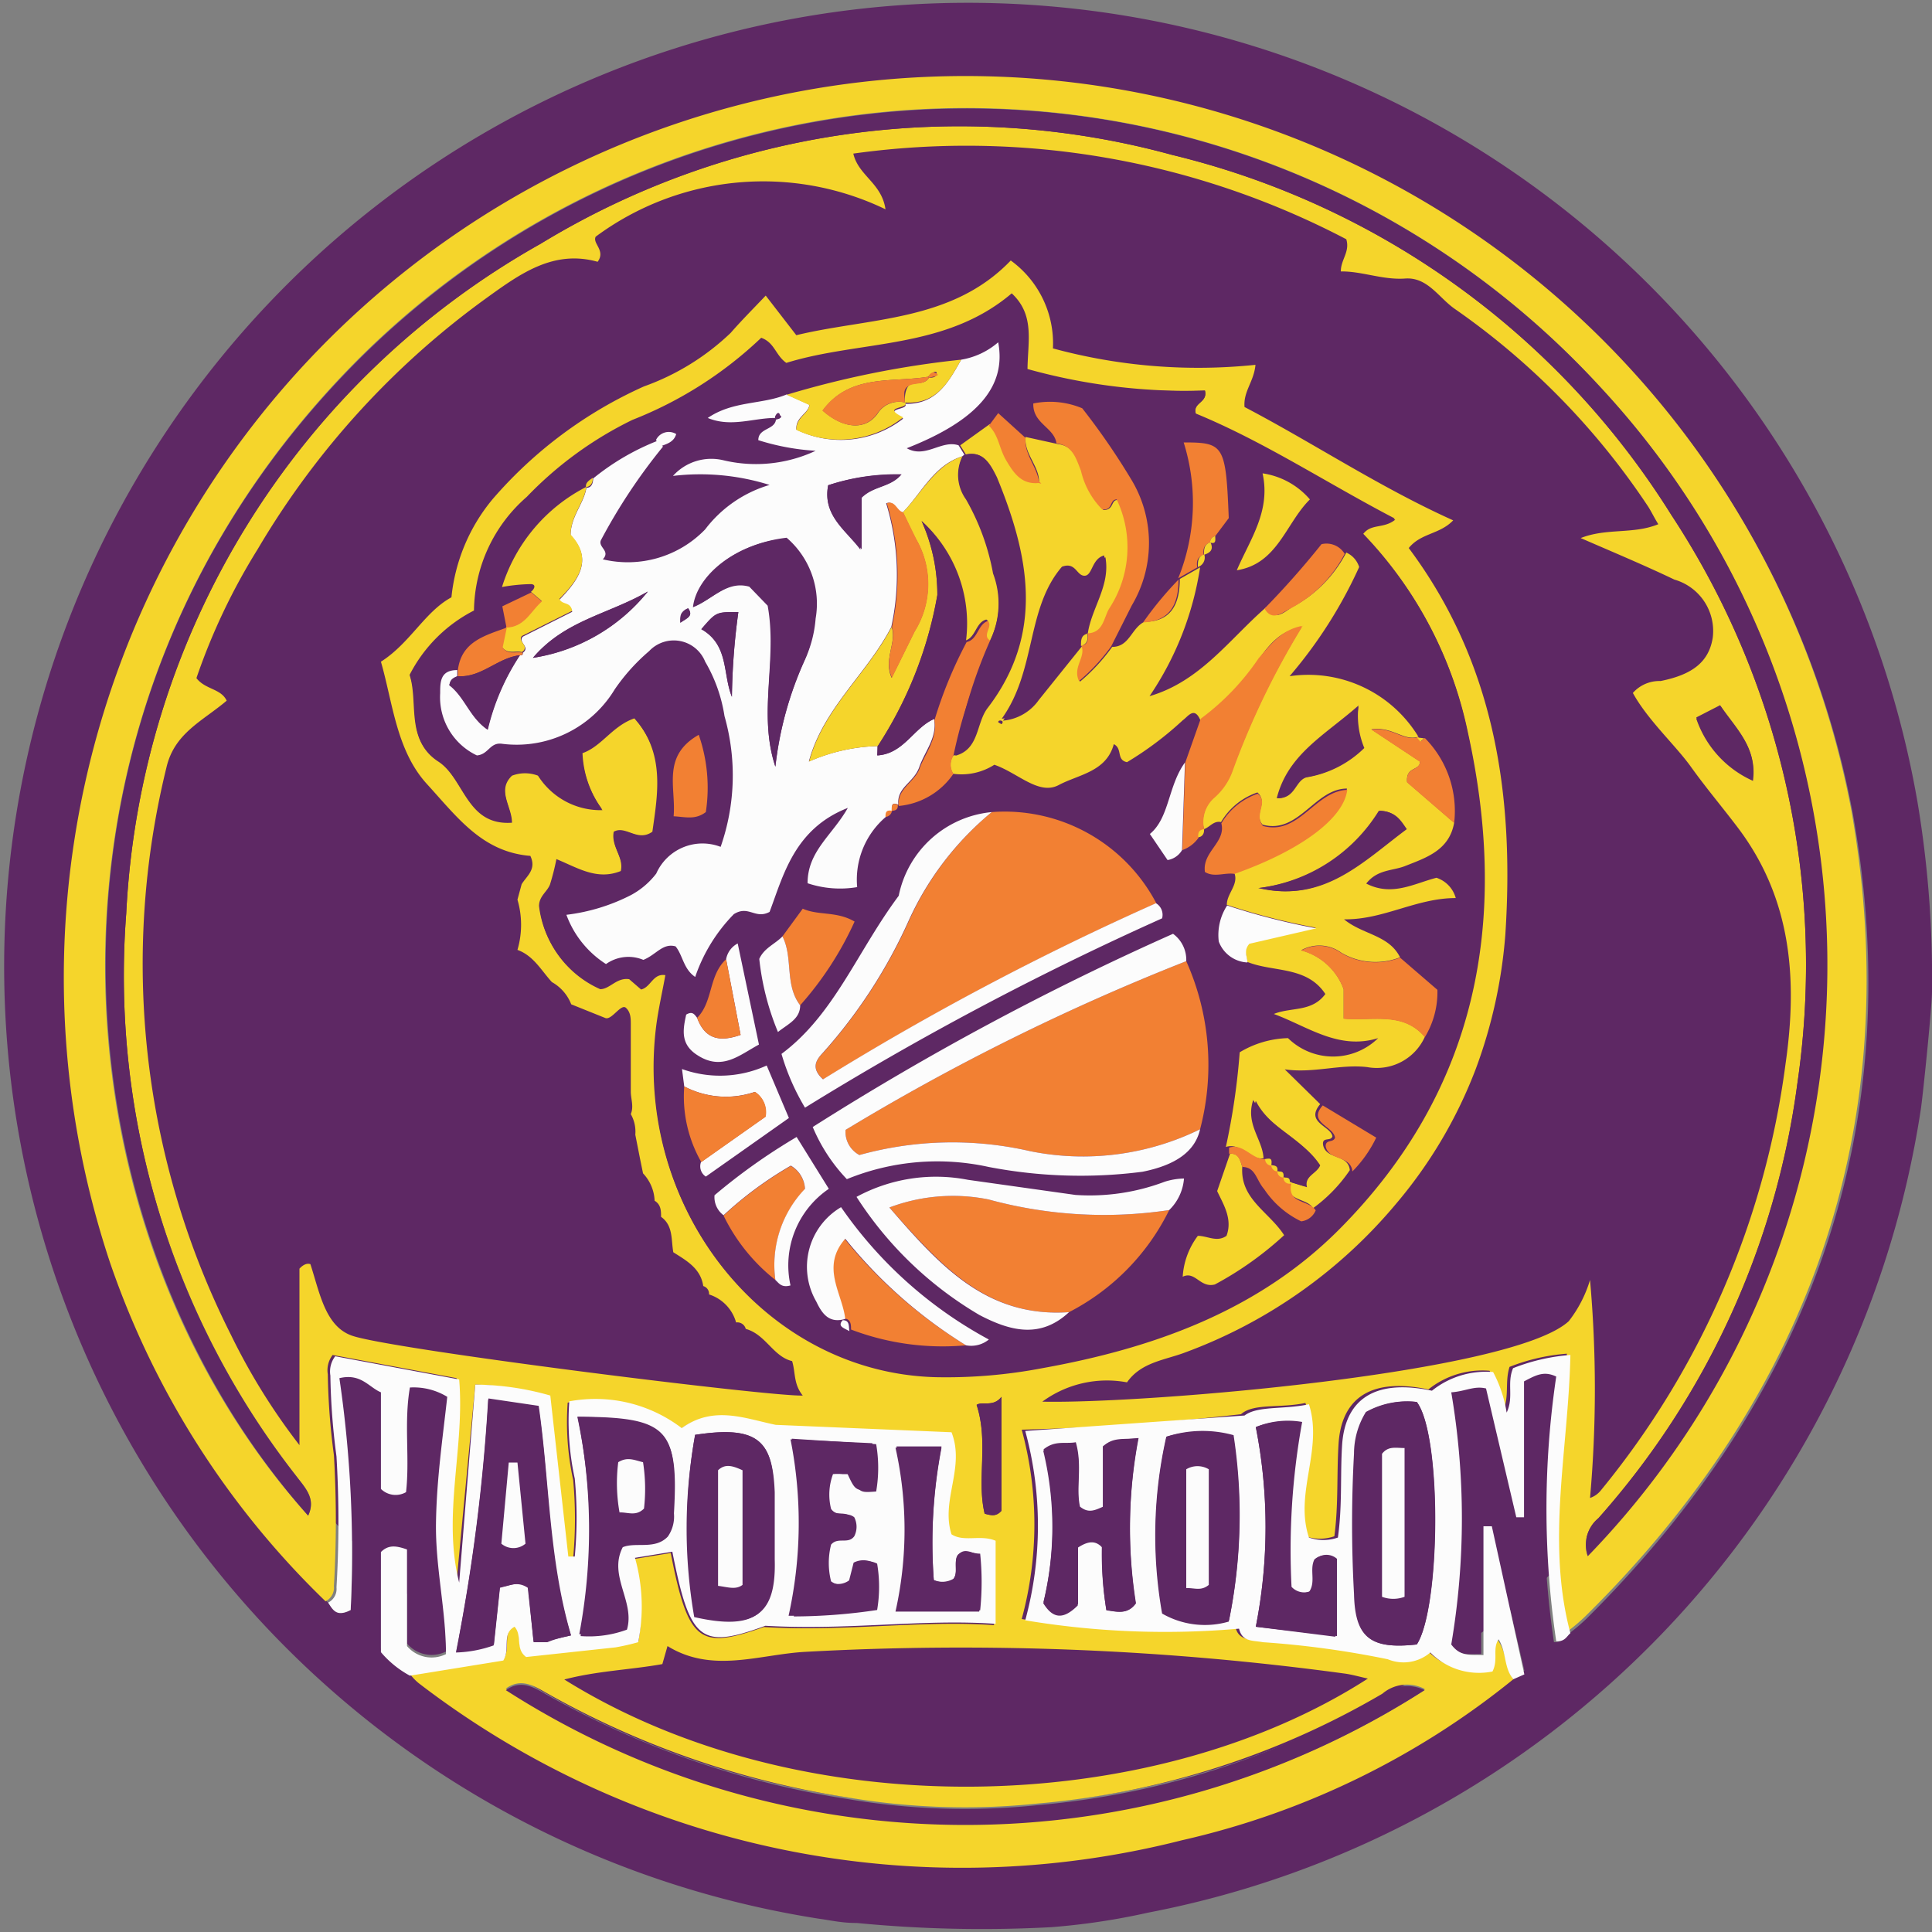 <?xml version="1.0" encoding="iso-8859-1"?>
<svg xmlns="http://www.w3.org/2000/svg" width="60" height="60" xmlns:v="https://vecta.io/nano"><rect width="100%" height="100%" fill="#808080" stroke="none"/><style><![CDATA[.E{fill:#f28033}.F{fill:#f5d52b}.G{fill:#fcfcfc}.H{fill:#5e2864}]]></style><g class="H"><circle cx="30.06" cy="29.73" r="26.35"/><path d="M26.61 59.72c-.48 0-.79-.08-1.16-.13a29.93 29.93 0 1 1 34.1-34.68 33.05 33.05 0 0 1 .45 5.88c0 .48-.29 3.31-.35 3.68a30 30 0 0 1-24 24.93 21.19 21.19 0 0 1-3 .45 40.16 40.16 0 0 1-6.04-.13zm-16.42-9.95c.15.19.26.46.7.23a37.13 37.13 0 0 0-.35-7.28c.67-.16.91.28 1.29.44v3a.65.65 0 0 0 .78.1c.14-1.06-.07-2.16.12-3.25a2 2 0 0 1 1.16.29l-.35 3.92c-.02 1.33.32 2.7.31 4.07a1 1 0 0 1-1.21-.25v-3c-.34-.12-.58-.15-.81.08v3.07a3.11 3.11 0 0 0 .9.73 1.66 1.66 0 0 0 .26.27 27.7 27.7 0 0 0 23.75 4.89 25.17 25.17 0 0 0 10.29-5l.31-.2-1.05-4.51H46v4c-.44 0-.73.06-1-.33a23.37 23.37 0 0 0 0-7.83c.44 0 .71-.21 1.08-.12l.94 4h.24v-4.16c.38-.2.62-.33 1-.15a28 28 0 0 0 0 8.22c.27 0 .33-.16.44-.25a5.55 5.55 0 0 0 .58-.49c7-6.95 10-15.33 8.26-25a28 28 0 1 0-54.09 14 26.59 26.59 0 0 0 6.74 10.51z"/></g><path d="M47 52.15a25.17 25.17 0 0 1-10.29 5A27.7 27.7 0 0 1 13 52.27a1.66 1.66 0 0 1-.26-.27l2.9-.47c.23-.37-.06-.83.35-1.05.25.28 0 .68.36.94l2.78-.3a7.18 7.18 0 0 0 .7-.16 5.58 5.58 0 0 0-.16-2.54l1.16-.19c.55 2.8.9 3 2.89 2.3 2.59.15 4.86-.22 7.15-.06v-2.58c-.47-.21-1 0-1.37-.2-.32-1.06.45-2.07 0-3.17l-5.46-.23c-1-.2-1.94-.61-2.92.1a4.42 4.42 0 0 0-3.49-.83 8.45 8.45 0 0 0 .17 2.4 13 13 0 0 1 0 2.42h-.2l-.56-5a8.64 8.64 0 0 0-2.28-.38l-.58 6.11c-.49-2.1.22-4.18 0-6.31l-3.85-.72a.78.78 0 0 0-.15.6 21.2 21.2 0 0 0 .19 2.51 34.5 34.5 0 0 1 0 4.07.47.47 0 0 1-.26.47 26.59 26.59 0 0 1-6.7-10.54 28 28 0 1 1 54.09-14c1.7 9.71-1.26 18.09-8.26 25a5.55 5.55 0 0 1-.58.49c-.75-2.85-.05-5.71 0-8.64a6.06 6.06 0 0 0-1.78.41c-.15.47 0 .9-.2 1.38a4 4 0 0 0-.42-1.26 2.68 2.68 0 0 0-1.9.58c-1.8-.38-2.7.28-2.79 1.69-.06.94 0 1.89-.13 2.87a1.37 1.37 0 0 1-.9 0c-.43-1.39.48-2.73 0-4.14-.79.17-1.61 0-2 .35-2.38.27-4.5.42-6.81.48a11.17 11.17 0 0 1 0 5.88 26.33 26.33 0 0 0 6.64.26c.1.4.43.36.74.42a28.89 28.89 0 0 1 3.91.52 1.28 1.28 0 0 0 1.32-.21 2.12 2.12 0 0 0 1.93.59c.15-.35 0-.68.19-1 .36.45.27.95.54 1.29zM19.73 35.24a1.1 1.1 0 0 0-.14-.64c.1-.24 0-.47 0-.7v-.75-1.33c0-.19 0-.38-.15-.52s-.43.37-.63.32l-1.07-.43a1.35 1.35 0 0 0-.6-.69c-.33-.36-.57-.82-1.07-1a2.76 2.76 0 0 0 0-1.56l.13-.48c.16-.26.47-.46.27-.88-1.49-.12-2.26-1.19-3.21-2.23s-1.06-2.52-1.43-3.8c.91-.58 1.36-1.55 2.19-2a5.65 5.65 0 0 1 1.28-3.05A13.49 13.49 0 0 1 20 12a7.58 7.58 0 0 0 2.69-1.66c.34-.39.71-.76 1.09-1.16l.95 1.23c2.27-.55 4.83-.41 6.66-2.32a3.18 3.18 0 0 1 1.31 2.73 17.18 17.18 0 0 0 6.29.51c-.05.53-.38.82-.34 1.31 2.14 1.12 4.19 2.49 6.48 3.52-.42.44-1 .39-1.38.86 2.68 3.59 3.28 7.69 3 12a15.29 15.29 0 0 1-.92 4.18 14.36 14.36 0 0 1-2.47 4.18A15.54 15.54 0 0 1 36.81 42c-.63.24-1.37.3-1.81.93a3.39 3.39 0 0 0-2.63.6c3.16.07 14.6-.88 16.35-2.5a3.9 3.9 0 0 0 .66-1.28 38.26 38.26 0 0 1 0 6.77.72.72 0 0 0 .34-.24 26.25 26.25 0 0 0 5.73-13.23c.38-2.63.19-5.12-1.46-7.32-.49-.65-1-1.25-1.48-1.92s-1.34-1.45-1.8-2.29a1.1 1.1 0 0 1 .86-.37c1-.2 1.5-.6 1.62-1.34A1.66 1.66 0 0 0 52 18c-.94-.45-1.9-.85-2.91-1.29.81-.32 1.63-.11 2.41-.43-.13-.21-.21-.38-.31-.54a22.87 22.87 0 0 0-6-6.14c-.5-.34-.85-1-1.55-.95s-1.34-.23-2-.22c0-.37.29-.61.17-1A25.41 25.41 0 0 0 26.5 4.77c.16.69.88.91 1 1.73a8.74 8.74 0 0 0-9 .85c-.11.21.32.43.06.78-1.36-.38-2.39.36-3.43 1.11A25.77 25.77 0 0 0 8 17.06a19.46 19.46 0 0 0-1.9 4c.28.36.76.32.94.7-.74.63-1.62 1-1.87 2.07a25.58 25.58 0 0 0 2 17.62 19.59 19.59 0 0 0 2.13 3.43V39.4c.07-.08.21-.19.34-.14.29.89.46 1.93 1.29 2.22 1.22.43 13 1.9 14 1.86-.29-.36-.22-.71-.33-1.07-.59-.14-.82-.83-1.44-1a.27.27 0 0 0-.3-.2 1.27 1.27 0 0 0-.84-.87.25.25 0 0 0-.18-.26c-.08-.55-.52-.79-.93-1.05-.07-.39 0-.83-.38-1.1 0-.18 0-.38-.2-.5a1.31 1.31 0 0 0-.36-.85l-.09-.44zm17.69-23.11a18.43 18.43 0 0 1-5.53-.62c0-.87.23-1.68-.49-2.35-2 1.76-4.68 1.45-7 2.16-.34-.24-.36-.63-.78-.78a12.32 12.32 0 0 1-4 2.55 11.53 11.53 0 0 0-3.28 2.39 4.75 4.75 0 0 0-1.6 3.52 4.59 4.59 0 0 0-2 2c.28.85-.13 2 .87 2.65.82.53.87 2 2.29 1.9 0-.51-.48-1 0-1.46a1.13 1.13 0 0 1 .81 0 2.29 2.29 0 0 0 2 1.07 3.21 3.21 0 0 1-.62-1.77c.6-.21.92-.84 1.61-1.08 1 1.11.75 2.36.58 3.56-.47.3-.83-.24-1.2 0-.09.46.32.78.22 1.22-.75.3-1.35-.1-2-.37a7.52 7.52 0 0 1-.2.79c-.09.23-.36.36-.34.67a3.2 3.2 0 0 0 1.88 2.54c.3 0 .51-.37.9-.31l.37.32c.31-.07.37-.53.78-.44-.1.55-.22 1.07-.29 1.6-.72 5.69 3.39 10.75 8.67 10.88a15.88 15.88 0 0 0 3.3-.28c3.45-.62 6.7-1.78 9.22-4.31 4.31-4.33 5.28-9.61 4-15.42a12.51 12.51 0 0 0-3.26-6.17c.25-.34.64-.16 1-.45-2.11-1.1-4.06-2.39-6.18-3.26-.15-.38.37-.37.27-.75zm-19.94 40c7.36 4.62 18.27 4.33 25 0-.27-.06-.51-.13-.75-.16A88.27 88.27 0 0 0 25 51.3c-1.42.08-2.88.68-4.27-.18l-.16.56c-1 .18-2.05.21-3.09.49zm31.83-3.84A26.37 26.37 0 0 0 49.68 12a26.73 26.73 0 0 0-38.51-.89C.27 22 1.52 38.12 9.57 47.07c.25-.53-.09-.86-.37-1.23a25.22 25.22 0 0 1-5.28-17.47 25.28 25.28 0 0 1 12.87-20.8A25 25 0 0 1 36.4 4.81 25.28 25.28 0 0 1 51.91 16a25.41 25.41 0 0 1 3.91 17.64 25.31 25.31 0 0 1-6.18 13.51 1.07 1.07 0 0 0-.33 1.18zm-5.07 4.16a1.18 1.18 0 0 0-1.31.15 25.53 25.53 0 0 1-10.7 3.41 21.78 21.78 0 0 1-5.91-.19 27.6 27.6 0 0 1-9.43-3.29c-.38-.22-.75-.4-1.18-.09a26.4 26.4 0 0 0 28.53.05zm8.44-30.17a3.26 3.26 0 0 0 1.74 1.93c.16-1-.53-1.61-1-2.31zM31.1 46.92v-3.54c-.25.33-.6.13-.77.25.38 1.17 0 2.32.25 3.38.2.05.35.1.52-.09z" class="F"/><path d="M10.19 49.77a.47.47 0 0 0 .26-.47 34.5 34.5 0 0 0 0-4.07 21.2 21.2 0 0 1-.19-2.51.78.78 0 0 1 .15-.6l3.85.72c.18 2.13-.53 4.21 0 6.31l.5-6.15a8.64 8.64 0 0 1 2.33.34l.56 5h.2a13 13 0 0 0 0-2.42 8.45 8.45 0 0 1-.17-2.4 4.42 4.42 0 0 1 3.49.83c1-.71 1.95-.3 2.92-.1l5.46.23c.43 1.1-.34 2.11 0 3.17.39.25.9 0 1.37.2v2.58c-2.29-.16-4.56.21-7.15.06-2 .73-2.34.5-2.89-2.3l-1.16.19a5.58 5.58 0 0 1 .1 2.62 7.18 7.18 0 0 1-.7.16l-2.78.3c-.35-.26-.11-.66-.36-.94-.41.22-.12.68-.35 1.05l-2.9.47a3.11 3.11 0 0 1-.9-.73V48.2c.23-.23.47-.2.81-.08v3a1 1 0 0 0 1.21.25c0-1.37-.33-2.7-.31-4.07s.21-2.65.35-3.92a2 2 0 0 0-1.16-.29c-.19 1.09 0 2.19-.12 3.25a.65.65 0 0 1-.78-.1v-3c-.38-.16-.62-.6-1.29-.44a37.13 37.13 0 0 1 .35 7.2c-.44.23-.55 0-.7-.23zm7.54 1c-.69-2.36-.66-4.75-1-7.11l-1.56-.23a58 58 0 0 1-1 7.86 3.8 3.8 0 0 0 1.17-.22l.19-1.79c.29 0 .54-.21.87 0l.17 1.72H17c.17-.07.35-.13.73-.21zm.2-6.82a17.5 17.5 0 0 1 .06 6.8 3.4 3.4 0 0 0 1.44-.2c.26-.87-.59-1.67-.13-2.56.44-.17 1 .09 1.4-.33a1.09 1.09 0 0 0 .19-.72c.19-2.56-.15-2.94-2.96-2.94zm3.66.59a16.07 16.07 0 0 0 0 5.66c1.89.43 2.52-.08 2.47-1.77v-2.08c-.06-1.64-.56-2.08-2.47-1.79zm3 .14a13.34 13.34 0 0 1 .06 5.52 17.74 17.74 0 0 0 2.59-.2 4.29 4.29 0 0 0 0-1.44.66.66 0 0 0-.61 0l-.14.55a.57.57 0 0 1-.68 0 2.32 2.32 0 0 1 0-1.14c.21-.25.53 0 .72-.26a.65.65 0 0 0 0-.59c-.22-.18-.54 0-.72-.26a1.82 1.82 0 0 1 .06-1.08 1.67 1.67 0 0 1 .29 0h.27c.25.58.25.58.78.54a4.32 4.32 0 0 0 0-1.47zM29 49.07a15.64 15.64 0 0 1 .24-4.15h-1.4a11.66 11.66 0 0 1 0 5.09h2.6a8.58 8.58 0 0 0 0-1.76c-.24 0-.44-.13-.65 0s0 .57-.18.78a.68.68 0 0 1-.61.04zm18 3.08c-.3-.34-.21-.84-.46-1.24-.2.3 0 .63-.19 1a2.12 2.12 0 0 1-1.93-.59 1.28 1.28 0 0 1-1.32.21 28.89 28.89 0 0 0-3.88-.53c-.31-.06-.64 0-.74-.42a26.33 26.33 0 0 1-6.64-.26 11.17 11.17 0 0 0 0-5.88l6.81-.48c.41-.31 1.23-.18 2-.35.45 1.41-.46 2.75 0 4.14a1.37 1.37 0 0 0 .9 0c.14-1 .07-1.93.13-2.87.09-1.41 1-2.07 2.79-1.69a2.68 2.68 0 0 1 1.9-.58 4 4 0 0 1 .42 1.26c.23-.48 0-.91.2-1.38a6.06 6.06 0 0 1 1.78-.41c-.06 2.93-.76 5.79 0 8.64-.11.09-.17.27-.44.25a28 28 0 0 1 0-8.22c-.38-.18-.62-.05-1 .15v4.22h-.24l-.94-4c-.37-.09-.64.09-1.08.12a23.37 23.37 0 0 1 0 7.83c.29.39.58.31 1 .33v-4h.26l1.01 4.6zm-3-1.08c.74-1.13.79-6.49 0-7.53a2.61 2.61 0 0 0-1.58.31 2.46 2.46 0 0 0-.37 1.29 39.63 39.63 0 0 0 0 4.36c.03 1.36.51 1.73 1.95 1.57zm-7.77-6.45a13.89 13.89 0 0 0-.13 5.44 2.66 2.66 0 0 0 2.07.25 16.29 16.29 0 0 0 .14-5.74 3.6 3.6 0 0 0-2.09.05zm-.95 5.18a15 15 0 0 1 .07-5.14c-.45.06-.78 0-1.1.26v1.92c-.27.08-.46.17-.72 0-.14-.62.08-1.32-.13-2-.34.06-.65-.07-1 .22a10.08 10.08 0 0 1 0 4.73c.29.47.61.53 1.07.07V48c.32-.18.55-.19.75 0a10.54 10.54 0 0 0 .14 2c.35.06.64.14.91-.2zM39 44.32a16 16 0 0 1 0 6.2l2.52.29v-2.4a.49.49 0 0 0-.65 0c-.14.35 0 .72-.16 1a.53.53 0 0 1-.6-.13 22.23 22.23 0 0 1 .33-5.12 2.59 2.59 0 0 0-1.44.16z" class="G"/><g class="H"><path d="M37.42 12.13c.1.38-.38.37-.29.71 2.12.87 4.07 2.16 6.18 3.26-.33.29-.72.11-1 .45a12.51 12.51 0 0 1 3.26 6.17c1.25 5.81.28 11.09-4 15.42-2.52 2.53-5.77 3.69-9.22 4.31a15.88 15.88 0 0 1-3.3.28c-5.28-.13-9.39-5.19-8.67-10.88.07-.53.19-1.05.29-1.6-.41-.09-.47.37-.78.44l-.37-.32c-.39-.06-.6.27-.9.31a3.2 3.2 0 0 1-1.88-2.54c0-.31.25-.44.34-.67a7.52 7.52 0 0 0 .2-.79c.66.27 1.26.67 2 .37.1-.44-.31-.76-.22-1.22.37-.21.73.33 1.2 0 .17-1.2.4-2.45-.58-3.56-.69.24-1 .87-1.61 1.08a3.21 3.21 0 0 0 .62 1.77 2.29 2.29 0 0 1-2-1.07 1.13 1.13 0 0 0-.81 0c-.46.47 0 1 0 1.46-1.42.07-1.47-1.37-2.29-1.9-1-.65-.59-1.8-.87-2.65a4.59 4.59 0 0 1 2-2 4.75 4.75 0 0 1 1.64-3.53 11.53 11.53 0 0 1 3.28-2.39 12.32 12.32 0 0 0 4-2.55c.42.15.44.54.78.78 2.29-.71 4.93-.4 7-2.16.72.67.5 1.48.49 2.35a18.43 18.43 0 0 0 5.51.67zm-9.73 13.05c.12 0 .21 0 .19-.19h0a2.31 2.31 0 0 0 1.7-1 1.89 1.89 0 0 0 1.28-.28c.74.25 1.28 1 2 .63s1.48-.41 1.71-1.27c.28.14.07.49.41.56a10.43 10.43 0 0 0 1.74-1.33c.16-.13.36-.47.55 0l-.48 1.36c-.53.73-.48 1.72-1.09 2.22l.55.81a.64.64 0 0 0 .45-.31 1.05 1.05 0 0 0 .5-.38c.1-.06.2-.11.18-.25h0c.18-.06.3-.27.53-.22.15.59-.6.88-.51 1.47.29.18.62 0 .92.06.15.39-.24.66-.23 1a1.68 1.68 0 0 0-.26 1.12 1 1 0 0 0 .89.65c.8.35 1.85.14 2.43 1-.42.57-1.06.4-1.6.62 1.06.39 2 1.13 3.24.75a2 2 0 0 1-2.8 0 3.06 3.06 0 0 0-1.43.46 21.23 21.23 0 0 1-.43 2.94v.19L37.77 37c.18.44.49.86.29 1.39-.3.21-.59 0-.89 0a2.35 2.35 0 0 0-.47 1.27c.42-.19.57.36 1 .24a10.48 10.48 0 0 0 2.15-1.53c-.47-.73-1.37-1.13-1.3-2.12.39 0 .46.39.64.62a2.87 2.87 0 0 0 1.15 1 .56.56 0 0 0 .45-.34A4.73 4.73 0 0 0 42 36.38a3.87 3.87 0 0 0 .74-1.06l-1.66-1-1.18-1.1c.89.13 1.72-.17 2.56-.07a1.64 1.64 0 0 0 1.79-.94 2.7 2.7 0 0 0 .39-1.48l-1.16-1c-.35-.7-1.16-.7-1.74-1.18 1.22 0 2.24-.64 3.47-.66a.92.92 0 0 0-.6-.63c-.7.19-1.38.59-2.18.18.35-.45.83-.39 1.22-.55.66-.26 1.36-.49 1.51-1.34a3.22 3.22 0 0 0-.93-2.63h-.2 0a4 4 0 0 0-4-1.88 14.26 14.26 0 0 0 2.11-3.36.73.73 0 0 0-.4-.45.66.66 0 0 0-.72-.37 26.45 26.45 0 0 1-1.77 2c-1.14 1-2 2.3-3.62 2.76a9.72 9.72 0 0 0 1.57-4h0a.31.31 0 0 0 .2-.39h0c.2-.06.31-.17.2-.39h0c.2.06.16-.09.16-.2l.42-.56c-.09-2.27-.15-2.36-1.4-2.35a6.25 6.25 0 0 1-.19 4.27h0a10.79 10.79 0 0 0-1.1 1.33c-.36.2-.41.79-1 .78l.64-1.27a3.8 3.8 0 0 0 0-3.88 21.66 21.66 0 0 0-1.54-2.24 2.59 2.59 0 0 0-1.52-.15c0 .63.65.74.72 1.24l-1-.22-.79-.81-.29.39-.92.66c-.53-.18-1 .42-1.61.09 2.19-.86 3.1-1.92 2.84-3.29a2.34 2.34 0 0 1-1.16.54 29.42 29.42 0 0 0-5.42 1.09c-.76.32-1.66.19-2.45.73.72.33 1.42 0 2.09 0h0c0 .35-.57.27-.55.66a7.33 7.33 0 0 0 1.78.33 4.37 4.37 0 0 1-2.91.23 1.6 1.6 0 0 0-1.55.49 7.19 7.19 0 0 1 3 .28 3.89 3.89 0 0 0-2 1.38 3.34 3.34 0 0 1-3.18.93c.25-.26-.15-.37-.06-.59a17.7 17.7 0 0 1 1.93-2.91c.19-.07.39-.13.46-.37a.44.44 0 0 0-.63.19 7.49 7.49 0 0 0-2 1.17c-.11.07-.24.12-.21.29h0a5.24 5.24 0 0 0-2.63 3.13 5.55 5.55 0 0 1 .9-.09c.19 0 .13.15 0 .24l-.9.43.13.66h0c-.68.25-1.41.43-1.54 1.32-.51 0-.55.37-.53.72a2 2 0 0 0 1.14 1.93c.37 0 .4-.42.79-.36a3.56 3.56 0 0 0 3.47-1.69 6.07 6.07 0 0 1 1.07-1.19 1.05 1.05 0 0 1 1.74.33 4.76 4.76 0 0 1 .6 1.69 6.72 6.72 0 0 1-.12 4.06 1.57 1.57 0 0 0-2 .83 2.44 2.44 0 0 1-.79.67 5.94 5.94 0 0 1-2 .61 3.07 3.07 0 0 0 1.23 1.53 1.2 1.2 0 0 1 1.28-.08c.39-.16.59-.53 1-.42.23.28.24.7.61.95a5.16 5.16 0 0 1 1.2-1.95c.46-.29.66.17 1.11-.07.45-1.14.77-2.58 2.43-3.23-.48.85-1.28 1.36-1.25 2.34a3.18 3.18 0 0 0 1.54.12 2.56 2.56 0 0 1 .89-2.18.22.22 0 0 0 .2-.19zm-6 6.43c-.08-.09-.14-.22-.34-.1-.1.46-.19.92.35 1.26.77.5 1.31 0 1.91-.33l-.66-3.14a.69.69 0 0 0-.36.49c-.59.51-.44 1.32-.94 1.82zm.12 4.48a.38.38 0 0 0 .15.45l2.58-1.82-.69-1.63a3.48 3.48 0 0 1-2.63.11l.07.54a4.09 4.09 0 0 0 .48 2.35zm3.08-4.87a10.29 10.29 0 0 0 1.69-2.6c-.56-.33-1.12-.18-1.61-.4l-.63.86c-.23.24-.57.36-.72.7a8.16 8.16 0 0 0 .58 2.27c.27-.25.62-.4.65-.83zm-2.38 6.52a5.74 5.74 0 0 0 1.61 2c.11.1.19.26.44.16a2.87 2.87 0 0 1 1.19-3l-1-1.61a18.5 18.5 0 0 0-2.55 1.81.7.7 0 0 0 .27.64zM26.17 41c-.15.24 0 .29.21.34a8 8 0 0 0 3.57.49.87.87 0 0 0 .69-.18 13.17 13.17 0 0 1-4.59-4.11 2.15 2.15 0 0 0-.77 2.93c.18.38.4.69.9.54zm10.14-3.37a1.53 1.53 0 0 0 .46-1 2.09 2.09 0 0 0-.6.1 6.58 6.58 0 0 1-2.77.41c-1.11-.11-2.23-.26-3.34-.47a5.18 5.18 0 0 0-3.46.53 11.4 11.4 0 0 0 3.82 3.67c.94.49 1.88.75 2.78-.09a7.07 7.07 0 0 0 3.11-3.2zm-.4-9.53a5.32 5.32 0 0 0-5.11-2.83 3.26 3.26 0 0 0-2.86 2.6c-1.29 1.73-2 3.69-3.64 4.91a7.11 7.11 0 0 0 .7 1.62 94.89 94.89 0 0 1 11.1-5.88.42.42 0 0 0-.19-.47zm.93 1.8a1 1 0 0 0-.41-.84 86.45 86.45 0 0 0-11.19 6 5.32 5.32 0 0 0 1.06 1.65 7.42 7.42 0 0 1 4.4-.38 15.05 15.05 0 0 0 4.78.15c1-.2 1.63-.61 1.79-1.32a7.88 7.88 0 0 0-.43-5.31zm2.37-15.2c.26 1.18-.39 2.05-.8 3 1.3-.23 1.52-1.46 2.27-2.2a2.39 2.39 0 0 0-1.47-.8zM21.7 22.82c-1.16.66-.68 1.64-.77 2.53.36 0 .66.12 1-.13a5 5 0 0 0-.23-2.4zm27.61 25.51a1.07 1.07 0 0 1 .33-1.18 25.31 25.31 0 0 0 6.18-13.51A25.41 25.41 0 0 0 51.91 16 25.28 25.28 0 0 0 36.4 4.81a25 25 0 0 0-19.61 2.76 25.28 25.28 0 0 0-12.87 20.8A25.22 25.22 0 0 0 9.2 45.84c.28.37.62.7.37 1.23-8-9-9.3-25.07 1.6-35.93a26.73 26.73 0 0 1 38.51.86 26.37 26.37 0 0 1-.37 36.33zm-5.07 4.16a26.4 26.4 0 0 1-28.53 0c.43-.31.8-.13 1.18.09a27.6 27.6 0 0 0 9.43 3.29 21.78 21.78 0 0 0 5.91.19 25.53 25.53 0 0 0 10.7-3.41 1.18 1.18 0 0 1 1.31-.16zm8.44-30.17l.76-.38c.45.7 1.14 1.27 1 2.31a3.26 3.26 0 0 1-1.76-1.93zM31.1 46.92c-.17.19-.32.14-.52.09-.26-1.06.13-2.21-.25-3.38.17-.12.52.08.77-.25zm-13.37 3.87l-.74.17h-.42l-.18-1.65c-.33-.22-.58-.06-.87 0l-.19 1.79a3.8 3.8 0 0 1-1.17.22 58 58 0 0 0 1-7.86l1.56.23c.35 2.31.28 4.74 1.01 7.1zm-1.41-2.85l-.25-2.53h-.27l-.23 2.52a.58.58 0 0 0 .75.01z"/><path d="M17.93 44c2.81.05 3.15.41 3 3a1.09 1.09 0 0 1-.19.72c-.4.42-1 .16-1.4.33-.46.89.39 1.69.13 2.56a3.4 3.4 0 0 1-1.44.2 17.5 17.5 0 0 0-.1-6.81zm1.27 1.44a5.17 5.17 0 0 0 .06 1.56c.26 0 .51.13.76-.12a5.33 5.33 0 0 0-.02-1.51c-.29-.02-.51-.14-.8.04zm2.39-.88c1.91-.29 2.44.15 2.44 1.81v2.08c.05 1.69-.58 2.2-2.47 1.77a16.07 16.07 0 0 1 .03-5.66zm.71 4.69c.31 0 .55.13.76-.06v-3.56c-.29-.1-.53-.19-.76 0zm2.25-4.55l2.54.12a4.32 4.32 0 0 1 0 1.47c-.53 0-.53 0-.78-.54h-.27a1.67 1.67 0 0 0-.29 0 1.82 1.82 0 0 0-.06 1.08c.18.29.5.08.72.26a.65.65 0 0 1 0 .59c-.19.23-.51 0-.72.26a2.32 2.32 0 0 0 0 1.14.57.57 0 0 0 .68 0l.14-.55a.66.66 0 0 1 .61 0 4.29 4.29 0 0 1 0 1.44 17.74 17.74 0 0 1-2.63.21 13.34 13.34 0 0 0 .06-5.48zM29 49.07a.68.68 0 0 0 .58 0c.21-.21 0-.55.18-.78s.41-.07.65 0a8.58 8.58 0 0 1 0 1.76h-2.6a11.66 11.66 0 0 0 0-5.09h1.43a15.64 15.64 0 0 0-.24 4.11zm15 2c-1.43.16-1.91-.21-1.92-1.57a39.63 39.63 0 0 1 0-4.36 2.46 2.46 0 0 1 .37-1.29 2.61 2.61 0 0 1 1.55-.31c.78 1.04.73 6.4 0 7.53zm-.37-1.48V45c-.27 0-.51-.07-.7.18v4.47a1 1 0 0 0 .69-.06zm-7.41-4.97a3.6 3.6 0 0 1 2.08 0 16.29 16.29 0 0 1-.14 5.74 2.66 2.66 0 0 1-2.07-.25 13.89 13.89 0 0 1 .13-5.49zm.62 1v3.65c.26 0 .46.1.7-.1v-3.58a.68.68 0 0 0-.7.04zm-1.57 4.18c-.24.34-.56.26-.91.21a10.54 10.54 0 0 1-.13-1.95c-.2-.22-.43-.21-.75 0v1.75c-.46.46-.78.4-1.07-.07a10.08 10.08 0 0 0 0-4.73c.36-.29.67-.16 1-.22.21.72 0 1.42.13 2 .26.21.45.12.72 0v-1.87c.32-.31.65-.2 1.1-.26a15 15 0 0 0-.09 5.14zM39 44.32a2.59 2.59 0 0 1 1.39-.14 22.23 22.23 0 0 0-.33 5.12.53.53 0 0 0 .6.13c.21-.31 0-.68.16-1a.49.49 0 0 1 .65 0v2.4L39 50.52a16 16 0 0 0 0-6.2z"/></g><path d="M29.85 11.17a2.34 2.34 0 0 0 1.15-.54c.26 1.37-.65 2.43-2.84 3.29.58.33 1.08-.27 1.61-.09l.18.29-.06.05c-.89.28-1.26 1.13-1.85 1.74-.2 0-.24-.38-.52-.28a7.58 7.58 0 0 1 .16 3.84c-.75 1.45-2.12 2.53-2.56 4.18a5.67 5.67 0 0 1 2.13-.48v.29c.82-.05 1.12-.85 1.76-1.13.1.58-.29 1-.46 1.49s-.71.63-.65 1.17h0c-.2-.08-.21 0-.19.19h0c-.17 0-.19.08-.2.19a2.56 2.56 0 0 0-.89 2.18 3.18 3.18 0 0 1-1.54-.12c0-1 .77-1.49 1.25-2.34-1.66.65-2 2.09-2.43 3.23-.45.24-.65-.22-1.11.07a5.16 5.16 0 0 0-1.2 1.95c-.37-.25-.38-.67-.61-.95-.4-.11-.6.26-1 .42a1.2 1.2 0 0 0-1.16.13 3.07 3.07 0 0 1-1.23-1.53 5.94 5.94 0 0 0 2-.61 2.44 2.44 0 0 0 .79-.67 1.57 1.57 0 0 1 2-.83 6.72 6.72 0 0 0 .12-4.06 4.76 4.76 0 0 0-.6-1.69 1.05 1.05 0 0 0-1.74-.33 6.07 6.07 0 0 0-1.07 1.19 3.56 3.56 0 0 1-3.49 1.69c-.39-.06-.42.33-.79.36a2 2 0 0 1-1.14-1.93c0-.35 0-.72.53-.72V21c-.12.05-.23.1-.24.28.49.34.63 1 1.19 1.38a7.17 7.17 0 0 1 1-2.31c.06 0 .09 0 .09-.08.24-.18-.17-.33 0-.5l1.53-.77c-.06-.3-.3-.17-.4-.37.58-.6 1.07-1.25.35-2 0-.59.42-1 .49-1.48h0c.16 0 .21-.14.21-.29a7.49 7.49 0 0 1 2-1.17l.17.18a17.7 17.7 0 0 0-1.93 2.91c-.09.22.31.33.06.59a3.34 3.34 0 0 0 3.18-.93 3.89 3.89 0 0 1 2-1.38 7.19 7.19 0 0 0-3-.28 1.6 1.6 0 0 1 1.55-.49 4.37 4.37 0 0 0 2.88-.29 7.33 7.33 0 0 1-1.78-.33c0-.39.53-.31.55-.66.07 0 .16 0 .12-.13s-.15 0-.15.1c-.67 0-1.37.3-2.09 0 .79-.54 1.69-.41 2.45-.73l.71.32c-.05.29-.43.37-.41.77a3.15 3.15 0 0 0 3.32-.34c-.72-.35.2-.25.06-.46h0c.97.03 1.35-.68 1.74-1.37zm-5.77 12.64a10.93 10.93 0 0 1 .92-3.33 3.73 3.73 0 0 0 .33-1.27 2.7 2.7 0 0 0-.9-2.51c-1.51.17-2.76 1.12-2.87 2.13.59-.23 1.05-.84 1.75-.64l.57.59c.27 1.71-.35 3.37.2 5.03zm1.64-8.74c-.18.94.54 1.39 1 2v-1.6c.38-.38.91-.32 1.24-.73a6.71 6.71 0 0 0-2.24.33zm-9.17 5.36a5.69 5.69 0 0 0 3.57-2.06c-1.23.71-2.58.89-3.57 2.06zm5.23-.89c.86.5.66 1.39.95 2.1a21 21 0 0 1 .2-2.63c-.69-.01-.69-.01-1.15.53zm-.65-.2c.19-.14.42-.2.24-.45-.16.11-.27.11-.24.45z" class="G"/><path d="M30 14.12l-.18-.29.92-.66c.31.3.33.74.54 1.08s.48.75 1 .7l.07.09h0l-.08-.08c0-.49-.47-.87-.42-1.39l1 .22c.5.06.61.47.76.85a2.5 2.5 0 0 0 .66 1.2c.34 0 .22-.33.45-.31a3.47 3.47 0 0 1-.24 3.4c-.17.3-.18.78-.7.76.11-.8.71-1.5.55-2.38-.39.1-.28.55-.61.63s-.27-.44-.7-.28c-1.12 1.3-.79 3.22-1.87 4.72a1.52 1.52 0 0 0 1.11-.64l1.35-1.68c.16.36-.28.67-.07 1.11a5.93 5.93 0 0 0 1-1.08c.54 0 .59-.58 1-.78.86 0 1.1-.59 1.1-1.33h0l.63-.36a9.72 9.72 0 0 1-1.57 4c1.58-.46 2.48-1.77 3.62-2.76.24.45.54.17.8 0a4 4 0 0 0 1.69-1.7.73.73 0 0 1 .4.45A14.26 14.26 0 0 1 40.05 21a4 4 0 0 1 4 1.88c-.45.15-.81-.33-1.46-.23l1.51 1c0 .3-.45.14-.4.64l1.46 1.26c-.15.85-.85 1.08-1.51 1.34-.39.16-.87.1-1.22.55.8.41 1.48 0 2.18-.18a.92.92 0 0 1 .6.63c-1.23 0-2.25.68-3.47.66.58.48 1.39.48 1.74 1.18a2.09 2.09 0 0 1-1.82-.14 1.16 1.16 0 0 0-1.25-.08 1.94 1.94 0 0 1 1.32 1.21v.91c.9.08 1.84-.23 2.52.57a1.64 1.64 0 0 1-1.79.94c-.84-.1-1.67.2-2.56.07l1.1 1.08c-.48.57.33.68.38 1-.05.17-.33 0-.29.27.09.46.78.27.83.78a4.73 4.73 0 0 1-1.14 1.18c-.2-.33-.89-.2-.76-.83l.49.15c-.09-.35.31-.42.41-.68-.5-.85-1.5-1.12-2-2-.25.75.29 1.22.32 1.81-.44.07-.7-.5-1.17-.35a21.23 21.23 0 0 0 .43-2.94 3.06 3.06 0 0 1 1.5-.44 2 2 0 0 0 2.8 0c-1.23.38-2.18-.36-3.24-.75.54-.22 1.18-.05 1.6-.62-.58-.88-1.63-.67-2.43-1 0-.18-.13-.36.06-.58l2.08-.48a20.81 20.81 0 0 1-2.77-.71c0-.36.38-.63.23-1 2-.72 3.39-1.71 3.5-2.61-1 0-1.5 1.43-2.62 1.12-.29-.34.19-.68-.16-1a2.09 2.09 0 0 0-1.13.92c-.23-.05-.35.16-.53.22a1 1 0 0 1 .32-1 2 2 0 0 0 .54-.77 24.74 24.74 0 0 1 2.16-4.49l.08-.09h0l-.07.09c-.63.07-1 .52-1.34 1a7.66 7.66 0 0 1-1.8 1.88c-.19-.45-.39-.11-.55 0a10.43 10.43 0 0 1-1.73 1.3c-.34-.07-.13-.42-.41-.56-.23.86-1.09.94-1.71 1.27s-1.27-.38-2-.63a1.89 1.89 0 0 1-1.28.28.52.52 0 0 1 0-.56c.77-.2.66-1 1-1.48 1.78-2.32 1.32-4.74.29-7.17-.13-.4-.35-.82-.89-.7zm9.12 13.46c2 .47 3.21-.82 4.57-1.83-.2-.29-.34-.54-.83-.57a5.13 5.13 0 0 1-3.78 2.4zm3.11-5.67c-1.07.94-2.21 1.51-2.54 2.88.55 0 .53-.55.89-.65a3.31 3.31 0 0 0 1.79-.91 2.62 2.62 0 0 1-.18-1.32zm-11.09.52s0-.05-.06-.05 0 0-.06.05l.09.06z" class="F"/><path d="M36.84 29.85a7.88 7.88 0 0 1 .43 5.22 8.26 8.26 0 0 1-5.28.68 10.79 10.79 0 0 0-5.3.12.81.81 0 0 1-.43-.78 69.86 69.86 0 0 1 10.58-5.24zm-6.04-4.63a5.32 5.32 0 0 1 5.11 2.83 86.45 86.45 0 0 0-10.34 5.47c-.37-.33-.26-.57 0-.83a15.92 15.92 0 0 0 2.67-4.12 9.4 9.4 0 0 1 2.56-3.35zm5.51 12.36a7.07 7.07 0 0 1-3.11 3.17c-2.57.18-4-1.48-5.58-3.25a5.59 5.59 0 0 1 3.08-.25 13.62 13.62 0 0 0 5.61.33z" class="E"/><path d="M36.84 29.85a69.86 69.86 0 0 0-10.58 5.24.81.81 0 0 0 .43.78 10.79 10.79 0 0 1 5.3-.12 8.26 8.26 0 0 0 5.28-.68c-.16.71-.79 1.12-1.79 1.32a15.05 15.05 0 0 1-4.78-.15 7.42 7.42 0 0 0-4.4.38A5.32 5.32 0 0 1 25.24 35a86.45 86.45 0 0 1 11.19-6 1 1 0 0 1 .41.85zm-6.04-4.63a9.4 9.4 0 0 0-2.57 3.35 15.92 15.92 0 0 1-2.67 4.12c-.25.26-.36.5 0 .83a86.45 86.45 0 0 1 10.34-5.47.42.42 0 0 1 .19.47A94.89 94.89 0 0 0 25 34.4a7.11 7.11 0 0 1-.73-1.67c1.64-1.22 2.35-3.18 3.64-4.91a3.26 3.26 0 0 1 2.89-2.6zm5.51 12.36a13.62 13.62 0 0 1-5.61-.33 5.59 5.59 0 0 0-3.08.25c1.54 1.77 3 3.43 5.58 3.25-.9.84-1.84.58-2.78.09a11.4 11.4 0 0 1-3.82-3.67 5.18 5.18 0 0 1 3.46-.53l3.34.47a6.58 6.58 0 0 0 2.77-.41 2.09 2.09 0 0 1 .6-.1 1.53 1.53 0 0 1-.46.98z" class="G"/><path d="M33.74 19.67c.52 0 .53-.46.7-.76a3.47 3.47 0 0 0 .24-3.4c-.23 0-.11.35-.45.31a2.5 2.5 0 0 1-.66-1.2c-.15-.38-.26-.79-.76-.85-.07-.5-.74-.61-.72-1.24a2.59 2.59 0 0 1 1.52.15 21.66 21.66 0 0 1 1.54 2.24 3.8 3.8 0 0 1 0 3.88l-.64 1.27a5.93 5.93 0 0 1-1 1.08c-.21-.44.23-.75.07-1.11h0c.21 0 .22-.21.2-.38zm6.68-.17a24.74 24.74 0 0 0-2.16 4.5 2 2 0 0 1-.54.77 1 1 0 0 0-.32 1h0c-.13 0-.17.13-.18.25a1.05 1.05 0 0 1-.5.38l.09-2.72.48-1.36a7.66 7.66 0 0 0 1.8-1.88c.38-.43.71-.88 1.34-1z" class="E"/><path d="M18.21 15.12c-.07.5-.48.89-.49 1.48.72.77.23 1.42-.35 2 .1.2.34.07.4.37l-1.56.78c-.15.17.26.32 0 .5-.21-.05-.45.08-.62-.16l.13-.62h0c.57 0 .75-.51 1.1-.81l-.33-.28c.11-.09.17-.23 0-.24a5.55 5.55 0 0 0-.9.09 5.24 5.24 0 0 1 2.62-3.11z" class="F"/><path d="M44.25 32.21c-.68-.8-1.62-.49-2.52-.57v-.91a1.94 1.94 0 0 0-1.32-1.21 1.16 1.16 0 0 1 1.25.08 2.09 2.09 0 0 0 1.82.14l1.16 1a2.7 2.7 0 0 1-.39 1.47zM30 41.78a8 8 0 0 1-3.57-.49c0-.14 0-.33-.21-.34h0c-.07-.8-.75-1.61 0-2.49A14.72 14.72 0 0 0 30 41.78z" class="E"/><path d="M38.58 36.24c-.07 1 .83 1.39 1.3 2.12a10.48 10.48 0 0 1-2.15 1.53c-.46.12-.61-.43-1-.24a2.35 2.35 0 0 1 .47-1.27c.3 0 .59.21.89 0 .2-.53-.11-1-.29-1.39l.4-1.16c.26-.02.31.17.38.41z" class="F"/><path d="M30 41.78a14.72 14.72 0 0 1-3.75-3.31c-.77.88-.09 1.69 0 2.49-.5.15-.72-.16-.9-.54a2.15 2.15 0 0 1 .77-2.93 13.17 13.17 0 0 0 4.59 4.11.87.87 0 0 1-.71.18z" class="G"/><path d="M37.93 25.57a2.09 2.09 0 0 1 1.13-.92c.35.28-.13.62.16 1 1.12.31 1.61-1.08 2.62-1.12-.11.9-1.47 1.89-3.5 2.61-.3-.05-.63.12-.92-.06-.09-.63.66-.92.51-1.51z" class="E"/><path d="M28.11 12.5c.14.21-.78.11-.06.46a3.15 3.15 0 0 1-3.32.39c0-.4.36-.48.41-.77l-.71-.32a29.42 29.42 0 0 1 5.42-1.09c-.39.69-.77 1.4-1.75 1.33 0-.17 0-.36.11-.51s.49 0 .64-.26c.09 0 .23 0 .24-.13s-.2 0-.26.1c-1.13.19-2.43-.1-3.28 1.05.63.56 1.32.63 1.7.1a.79.79 0 0 1 .86-.35z" class="F"/><path d="M29.61 23.47a.52.52 0 0 0 0 .56 2.31 2.31 0 0 1-1.7 1c-.06-.54.5-.74.65-1.17s.56-.91.46-1.49a13.35 13.35 0 0 1 1-2.43c.36-.08.34-.57.68-.66.28.18-.17.48.12.65a14.94 14.94 0 0 0-1.21 3.54zm-5.53 16.28a5.74 5.74 0 0 1-1.61-2 11.61 11.61 0 0 1 2.09-1.54.89.89 0 0 1 .44.72 3.41 3.41 0 0 0-.92 2.82z" class="E"/><path d="M24.08 39.75a3.41 3.41 0 0 1 .92-2.83.89.89 0 0 0-.44-.72 11.61 11.61 0 0 0-2.09 1.54.7.7 0 0 1-.28-.62 18.5 18.5 0 0 1 2.55-1.81l1 1.61a2.87 2.87 0 0 0-1.19 3c-.28.08-.36-.07-.47-.17z" class="G"/><path d="M37.22 17.6l-.63.36a6.25 6.25 0 0 0 .17-4.22c1.25 0 1.31.08 1.4 2.35l-.42.56a.2.2 0 0 0-.16.2h0c-.2.07-.22.21-.2.39h0c-.22.06-.22.22-.2.39zM24.3 29.08l.63-.86c.49.22 1.05.07 1.61.4a10.29 10.29 0 0 1-1.69 2.6c-.49-.64-.21-1.47-.55-2.14z" class="E"/><path d="M21.25 33.74l-.07-.54a3.48 3.48 0 0 0 2.63-.11l.69 1.63-2.58 1.82a.38.38 0 0 1-.15-.45l2-1.41a.75.75 0 0 0-.33-.77 2.78 2.78 0 0 1-2.19-.17z" class="G"/><path d="M21.25 33.74a2.78 2.78 0 0 0 2.2.17.75.75 0 0 1 .33.77l-2 1.41a4.09 4.09 0 0 1-.53-2.35z" class="E"/><path d="M39.21 14.7a2.39 2.39 0 0 1 1.47.81c-.75.74-1 2-2.27 2.2.41-.96 1.06-1.83.8-3.01z" class="F"/><path d="M22.55 29.79a.69.69 0 0 1 .36-.49l.66 3.14c-.6.32-1.14.83-1.91.33-.54-.34-.45-.8-.35-1.26.2-.12.26 0 .34.1.25.68.72.75 1.35.53zm15.56-1.67a20.81 20.81 0 0 0 2.77.71l-2.08.48c-.19.22-.06.4-.06.58a1 1 0 0 1-.89-.65 1.68 1.68 0 0 1 .26-1.12z" class="G"/><path d="M45.16 25.56L43.7 24.3c-.05-.5.37-.34.4-.64l-1.51-1c.65-.1 1 .38 1.46.23h0l.08.13.12-.1a3.22 3.22 0 0 1 .91 2.64zM21.7 22.82a5 5 0 0 1 .22 2.4c-.33.25-.63.15-1 .13.08-.89-.38-1.87.78-2.53zm20.06-5.62a4 4 0 0 1-1.69 1.7c-.26.13-.56.41-.8 0a26.45 26.45 0 0 0 1.77-2 .66.66 0 0 1 .72.3z" class="E"/><path d="M24.3 29.08c.34.67.06 1.5.55 2.14 0 .43-.38.58-.69.83a8.16 8.16 0 0 1-.58-2.27c.15-.34.49-.46.72-.7zm12.5-5.4l-.09 2.72a.64.64 0 0 1-.45.31l-.55-.81c.61-.5.56-1.49 1.09-2.22z" class="G"/><g class="E"><path d="M42 36.38c-.05-.51-.74-.32-.83-.78 0-.23.24-.1.29-.27-.05-.36-.86-.47-.38-1l1.66 1a3.87 3.87 0 0 1-.74 1.05zm-19.45-6.59l.45 2.35c-.63.22-1.1.15-1.35-.53.5-.5.35-1.31.9-1.82zm16.03 6.45c-.07-.22-.12-.43-.41-.41v-.19c.47-.15.73.42 1.17.35h0a.2.2 0 0 0 .19.2h0a.2.2 0 0 0 .19.19h0a.19.19 0 0 0 .19.19h0a.18.18 0 0 0 .19.19h0c-.13.63.56.5.76.83a.56.56 0 0 1-.45.34 2.87 2.87 0 0 1-1.15-1c-.26-.3-.26-.68-.68-.69zM15.74 19.49l-.13.62c.17.24.41.11.62.16 0 .05 0 .08-.09.08-.69.08-1.19.7-1.92.65v-.19c.11-.89.84-1.07 1.52-1.32zM32.25 15c-.53.05-.77-.31-1-.7s-.23-.78-.54-1.08l.29-.39.85.77c-.05.52.37.9.42 1.39z"/><path d="M16.5 18.4l.33.28c-.35.3-.53.79-1.1.81l-.13-.66zm20.1-.4c0 .74-.24 1.29-1.1 1.33A10.79 10.79 0 0 1 36.6 18z"/></g><path d="M20.37 13.67a.44.44 0 0 1 .63-.19c-.07.24-.27.3-.46.37zM26.17 41c.23 0 .18.2.21.34-.18-.1-.38-.15-.21-.34z" class="G"/><g class="F"><path d="M37.2 17.61c0-.17 0-.33.2-.39a.31.31 0 0 1-.2.39z"/><path d="M37.39 17.23c0-.18 0-.32.2-.39.11.22 0 .33-.2.39z"/><path d="M37.58 16.85a.2.2 0 0 1 .16-.2c0 .11.04.26-.16.2zm-19.17-2.01c0 .15-.05.26-.21.29-.03-.13.1-.22.21-.29zM37.21 26c0-.12 0-.22.18-.25.02.16-.08.25-.18.25z"/></g><g class="E"><path d="M27.5 25.37c0-.11 0-.23.2-.19a.22.22 0 0 1-.2.19z"/><path d="M27.69 25.18c0-.15 0-.27.19-.19.02.15-.07.19-.19.19z"/></g><path d="M44.23,22.93l-.12.1L44,22.9Z" class="F"/><path d="M16.32 47.94a.58.58 0 0 1-.75 0l.23-2.52h.27zm2.88-2.53c.29-.18.51-.06.77 0a5.33 5.33 0 0 1 .03 1.44c-.25.25-.5.11-.76.12a5.17 5.17 0 0 1-.04-1.56zm3.1 3.84v-3.59c.23-.22.47-.13.76 0v3.56c-.21.16-.45.07-.76.03zm21.32.34a1 1 0 0 1-.7 0v-4.44c.19-.25.43-.18.7-.18zm-6.78-3.96a.68.68 0 0 1 .7 0v3.59c-.24.2-.44.09-.7.1z" class="G"/><path d="M30.75 19.89c-.29-.17.16-.47-.12-.65-.34.09-.32.58-.68.66a4.28 4.28 0 0 0-1.33-3.72 5.56 5.56 0 0 1 .49 2.3 12.5 12.5 0 0 1-1.85 4.69 5.67 5.67 0 0 0-2.13.48c.44-1.65 1.81-2.73 2.56-4.18.17.48-.26 1 0 1.58l.71-1.44a2.79 2.79 0 0 0 .05-2.86c-.15-.27-.27-.56-.41-.84.59-.61 1-1.46 1.85-1.74a1.3 1.3 0 0 0 .11 1.34 7.23 7.23 0 0 1 .84 2.3 2.64 2.64 0 0 1-.09 2.08z" class="F"/><path d="M24.08 23.81c-.55-1.66.07-3.32-.24-5l-.57-.59c-.7-.2-1.16.41-1.75.64.11-1 1.36-2 2.87-2.13a2.7 2.7 0 0 1 .9 2.51 3.73 3.73 0 0 1-.29 1.24 10.93 10.93 0 0 0-.92 3.33zm6.67-3.92a2.64 2.64 0 0 0 .11-2.08 7.23 7.23 0 0 0-.84-2.3 1.3 1.3 0 0 1-.12-1.34l.06-.05c.58-.14.8.3 1 .7 1 2.43 1.49 4.85-.29 7.17-.36.47-.25 1.28-1 1.48a14.94 14.94 0 0 1 1.08-3.58zm-3.49 3.28a12.5 12.5 0 0 0 1.85-4.69 5.56 5.56 0 0 0-.49-2.3A4.28 4.28 0 0 1 30 19.9a13.35 13.35 0 0 0-1 2.43c-.64.28-.94 1.08-1.76 1.13z" class="H"/><path d="M28.05 15.91l.41.84a2.79 2.79 0 0 1-.05 2.86l-.71 1.44c-.27-.6.16-1.1 0-1.58a7.58 7.58 0 0 0-.16-3.84c.27-.1.31.24.51.28z" class="E"/><path d="M25.72 15.07a6.71 6.71 0 0 1 2.28-.34c-.33.41-.86.35-1.24.73v1.6c-.5-.6-1.22-1.06-1.04-1.99zm-9.17 5.36c1-1.17 2.34-1.35 3.57-2.06a5.69 5.69 0 0 1-3.57 2.06zm-2.33.57c.73.05 1.23-.57 1.92-.65a7.17 7.17 0 0 0-1 2.31c-.56-.38-.7-1-1.19-1.38.05-.18.15-.23.27-.28zm7.56-1.46c.46-.53.46-.53 1.15-.53a21 21 0 0 0-.2 2.63c-.29-.71-.09-1.64-.95-2.1zm-.65-.2c0-.3.08-.39.24-.45.18.25-.05.31-.24.45zM24.07 13c0-.11.05-.14.15-.1s0 .11-.12.13zm9.5 7l-1.35 1.68a1.52 1.52 0 0 1-1.11.64c1.08-1.5.75-3.42 1.87-4.72.43-.16.45.28.7.28s.22-.53.61-.63c.16.88-.44 1.58-.55 2.38h0c-.21.05-.23.2-.2.38zm5.51 7.58a5.13 5.13 0 0 0 3.74-2.4c.49 0 .63.28.83.57-1.36 1.01-2.58 2.3-4.57 1.83zm3.11-5.67a2.62 2.62 0 0 0 .14 1.32 3.31 3.31 0 0 1-1.79.91c-.36.1-.34.66-.89.65.35-1.37 1.47-1.94 2.54-2.88zM39.32 36c0-.59-.57-1.06-.32-1.81.46.9 1.46 1.17 2 2-.1.26-.5.33-.41.68l-.49-.15h0c0-.16 0-.21-.19-.19h0c0-.14 0-.21-.19-.19h0c0-.14 0-.22-.19-.19h0c0-.15 0-.25-.19-.2z" class="H"/><path d="M32.26 14.94l.08.08h0l-.09-.02z" class="E"/><path d="M31.1 22.43v.06l-.1-.06s0-.06.06-.05.02.03.04.05z" class="H"/><path d="M40.42,19.49l.07-.09h0l-.08.09Z" class="E"/><path d="M33.57 20.06c0-.18 0-.33.2-.38.02.17.01.32-.2.38z" class="F"/><g class="E"><path d="M28.85,11.73c-.15.24-.44.14-.64.26s-.1.34-.11.51h0a.79.79,0,0,0-.86.35c-.38.53-1.07.46-1.7-.1.85-1.15,2.15-.86,3.28-1.05Z"/><path d="M28.83,11.7c.06-.11.13-.18.26-.1s-.15.1-.24.13Z"/></g><g class="F"><path d="M39.29 36c.19-.05.22 0 .19.2a.2.2 0 0 1-.19-.2z"/><path d="M39.48 36.19c.16 0 .21.05.19.19a.2.2 0 0 1-.19-.19z"/><path d="M39.67 36.38c.14 0 .21 0 .19.19a.19.19 0 0 1-.19-.19z"/><path d="M39.86 36.57c.14 0 .22 0 .19.19a.18.18 0 0 1-.19-.19z"/></g></svg>